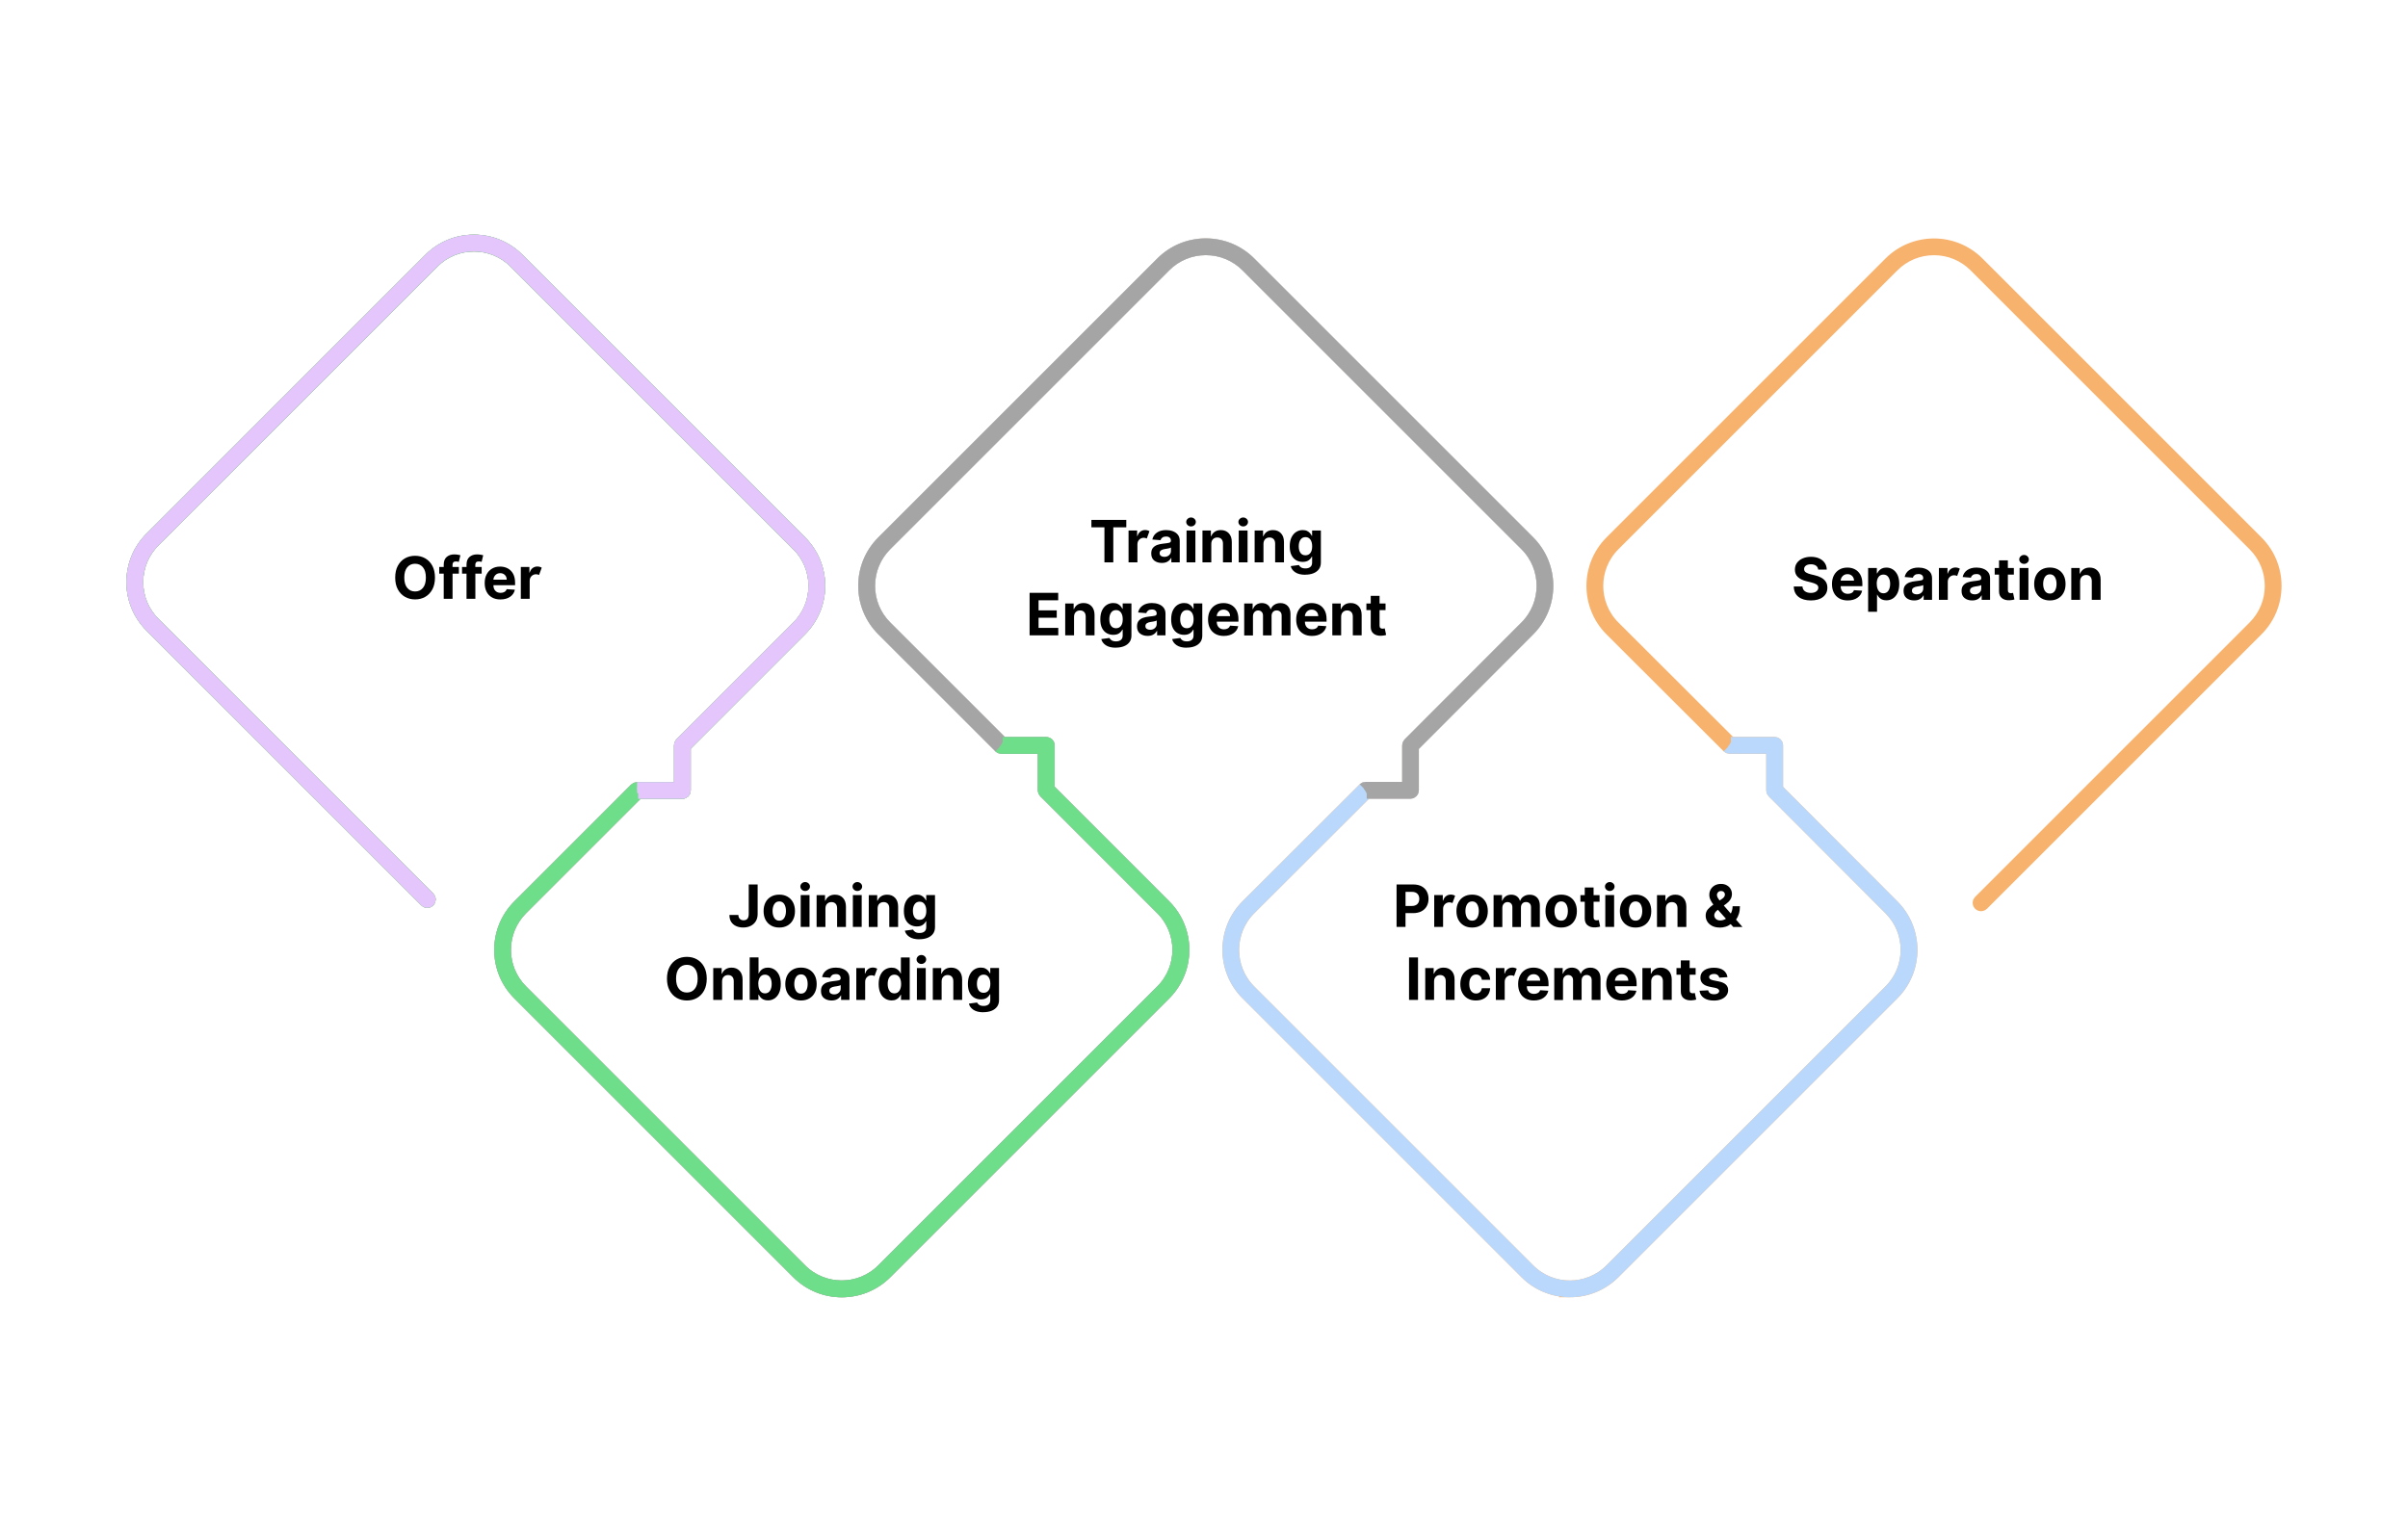 <?xml version="1.0" encoding="UTF-8"?>
<svg id="Layer_1" data-name="Layer 1" xmlns="http://www.w3.org/2000/svg" width="660" height="420" viewBox="0 0 660 420">
  <path d="M430.3,354.16c-4.43,0-8.86-1.69-12.23-5.06l-76.46-76.46c-6.75-6.75-6.75-17.72,0-24.47l32.13-32.08c.15-.15,.35-.23,.57-.23h11.51v-11.51c0-.21,.08-.42,.23-.57l32.02-32.07c6.12-6.12,6.12-16.08,0-22.2l-76.46-76.46c-2.96-2.96-6.91-4.6-11.1-4.6s-8.13,1.63-11.1,4.6l-76.46,76.46c-2.96,2.96-4.6,6.91-4.6,11.1s1.63,8.13,4.6,11.1l31.86,31.85h11.96c.44,0,.8,.36,.8,.8v11.96l31.85,31.86c6.75,6.75,6.75,17.72,0,24.47l-76.46,76.46c-6.75,6.75-17.72,6.75-24.47,0l-76.46-76.46c-3.27-3.27-5.07-7.61-5.07-12.23s1.8-8.97,5.07-12.23l32.02-32.02c.15-.15,.35-.23,.57-.23h11.62v-11.62c0-.21,.08-.42,.23-.57l32.02-32.02c2.96-2.96,4.6-6.91,4.6-11.1s-1.63-8.13-4.6-11.1l-77.48-77.48c-2.96-2.96-6.91-4.6-11.1-4.6s-8.13,1.63-11.1,4.6L42.35,148.5c-2.96,2.96-4.6,6.91-4.6,11.1s1.63,8.13,4.6,11.1l75.34,75.34c.31,.31,.31,.82,0,1.13-.31,.31-.82,.31-1.13,0L41.21,171.83c-3.27-3.27-5.07-7.61-5.07-12.23s1.8-8.97,5.07-12.23L117.67,70.9c3.27-3.27,7.61-5.07,12.23-5.07s8.97,1.8,12.23,5.07l77.48,77.48c3.27,3.27,5.07,7.61,5.07,12.23s-1.8,8.97-5.07,12.23l-31.79,31.79v12.09c0,.44-.36,.8-.8,.8h-12.09l-31.79,31.79c-2.96,2.96-4.6,6.91-4.6,11.1s1.63,8.13,4.6,11.1l76.46,76.46c6.12,6.12,16.08,6.12,22.2,0l76.46-76.46c6.12-6.12,6.12-16.08,0-22.2l-32.08-32.09c-.15-.15-.23-.35-.23-.57v-11.49h-11.49c-.21,0-.42-.08-.57-.23l-32.09-32.08c-3.27-3.27-5.07-7.61-5.07-12.23s1.8-8.97,5.07-12.23l76.46-76.46c3.27-3.27,7.61-5.07,12.23-5.07s8.97,1.8,12.23,5.07l76.46,76.46c6.75,6.75,6.75,17.72,0,24.47l-31.79,31.84v11.98c0,.44-.36,.8-.8,.8h-11.98l-31.89,31.84c-6.12,6.12-6.12,16.08,0,22.2l76.46,76.46c6.12,6.12,16.08,6.12,22.2,0l76.46-76.46c2.96-2.96,4.6-6.91,4.6-11.1s-1.63-8.13-4.6-11.1l-32-32.06c-.15-.15-.23-.35-.23-.57v-11.54h-11.54c-.21,0-.42-.08-.57-.23l-32.11-32.05c-6.75-6.75-6.75-17.72,0-24.47l76.46-76.46c6.74-6.75,17.72-6.75,24.47,0l76.46,76.46c3.27,3.27,5.07,7.61,5.07,12.23s-1.8,8.97-5.07,12.23l-75.24,75.24c-.31,.31-.82,.31-1.13,0-.31-.31-.31-.82,0-1.13l75.24-75.24c2.96-2.96,4.6-6.91,4.6-11.1s-1.63-8.13-4.6-11.1l-76.46-76.46c-2.96-2.96-6.91-4.6-11.1-4.6s-8.13,1.63-11.1,4.6l-76.46,76.46c-6.12,6.12-6.12,16.08,0,22.2l31.88,31.82h12.01c.44,0,.8,.36,.8,.8v12.01l31.77,31.83c6.74,6.74,6.74,17.72,0,24.46l-76.46,76.46c-3.37,3.37-7.8,5.06-12.23,5.06Z" style="fill: #f7b26d; stroke: #f7b26d; stroke-miterlimit: 10; stroke-width: 3px;"/>
  <path d="M474.41,203.54h12.01c.44,0,.8,.36,.8,.8v12.01l31.77,31.83c6.74,6.74,6.74,17.72,0,24.46l-76.46,76.46c-3.37,3.37-7.8,5.06-12.23,5.06s-8.86-1.69-12.23-5.06l-76.46-76.46c-6.75-6.75-6.75-17.72,0-24.47l32.13-32.08c.15-.15,.35-.23,.57-.23h11.51v-11.51c0-.21,.08-.42,.23-.57l32.02-32.07c6.12-6.12,6.12-16.08,0-22.2l-76.46-76.46c-2.96-2.96-6.91-4.6-11.1-4.6s-8.13,1.63-11.1,4.6l-76.46,76.46c-2.96,2.96-4.6,6.91-4.6,11.1s1.63,8.13,4.6,11.1l31.86,31.85h11.96c.44,0,.8,.36,.8,.8v11.96l31.85,31.86c6.75,6.75,6.75,17.72,0,24.47l-76.46,76.46c-6.75,6.75-17.72,6.75-24.47,0l-76.46-76.46c-3.27-3.27-5.07-7.61-5.07-12.23s1.8-8.97,5.07-12.23l32.02-32.02c.15-.15,.35-.23,.57-.23h11.62v-11.62c0-.21,.08-.42,.23-.57l32.02-32.02c2.96-2.96,4.6-6.91,4.6-11.1s-1.63-8.13-4.6-11.1l-77.48-77.48c-2.96-2.96-6.91-4.6-11.1-4.6s-8.13,1.63-11.1,4.6L42.35,148.5c-2.96,2.96-4.6,6.91-4.6,11.1s1.63,8.13,4.6,11.1l75.34,75.34c.31,.31,.31,.82,0,1.13-.31,.31-.82,.31-1.13,0L41.21,171.83c-3.27-3.27-5.07-7.61-5.07-12.23s1.8-8.97,5.07-12.23L117.67,70.9c3.27-3.27,7.61-5.07,12.23-5.07s8.97,1.8,12.23,5.07l77.48,77.48c3.27,3.27,5.07,7.61,5.07,12.23s-1.8,8.97-5.07,12.23l-31.79,31.79v12.09c0,.44-.36,.8-.8,.8h-12.09l-31.79,31.79c-2.96,2.96-4.6,6.91-4.6,11.1s1.63,8.13,4.6,11.1l76.46,76.46c6.12,6.12,16.08,6.12,22.2,0l76.46-76.46c6.12-6.12,6.12-16.08,0-22.2l-32.08-32.09c-.15-.15-.23-.35-.23-.57v-11.49h-11.49c-.21,0-.42-.08-.57-.23l-32.09-32.08c-3.27-3.27-5.07-7.61-5.07-12.23s1.8-8.97,5.07-12.23l76.46-76.46c3.27-3.27,7.61-5.07,12.23-5.07s8.97,1.8,12.23,5.07l76.46,76.46c6.75,6.75,6.75,17.72,0,24.47l-31.79,31.84v11.98c0,.44-.36,.8-.8,.8h-11.98l-31.89,31.84c-6.12,6.12-6.12,16.08,0,22.2l76.46,76.46c6.12,6.12,16.08,6.12,22.2,0l76.46-76.46c2.96-2.96,4.6-6.91,4.6-11.1s-1.63-8.13-4.6-11.1l-32-32.06c-.15-.15-.23-.35-.23-.57v-11.54h-11.54c-.21,0-.42-.08-.57-.23" style="fill: #bad8fb; stroke: #bad8fb; stroke-miterlimit: 10; stroke-width: 3px;"/>
  <path d="M373.74,216.1c.15-.15,.35-.23,.57-.23h11.51v-11.51c0-.21,.08-.42,.23-.57l32.02-32.07c6.12-6.12,6.12-16.08,0-22.2l-76.46-76.46c-2.96-2.96-6.91-4.6-11.1-4.6s-8.13,1.63-11.1,4.6l-76.46,76.46c-2.96,2.96-4.6,6.91-4.6,11.1s1.63,8.13,4.6,11.1l31.86,31.85h11.96c.44,0,.8,.36,.8,.8v11.96l31.85,31.86c6.75,6.75,6.75,17.72,0,24.47l-76.46,76.46c-6.75,6.75-17.72,6.75-24.47,0l-76.46-76.46c-3.27-3.27-5.07-7.61-5.07-12.23s1.8-8.97,5.07-12.23l32.02-32.02c.15-.15,.35-.23,.57-.23h11.62v-11.62c0-.21,.08-.42,.23-.57l32.02-32.02c2.96-2.96,4.6-6.91,4.6-11.1s-1.63-8.13-4.6-11.1l-77.48-77.48c-2.96-2.96-6.91-4.6-11.1-4.6s-8.13,1.63-11.1,4.6L42.35,148.5c-2.96,2.96-4.6,6.91-4.6,11.1s1.63,8.13,4.6,11.1l75.34,75.34c.31,.31,.31,.82,0,1.13-.31,.31-.82,.31-1.13,0L41.21,171.83c-3.27-3.27-5.07-7.61-5.07-12.23s1.8-8.97,5.07-12.23L117.67,70.9c3.27-3.27,7.61-5.07,12.23-5.07s8.97,1.8,12.23,5.07l77.48,77.48c3.27,3.27,5.07,7.61,5.07,12.23s-1.8,8.97-5.07,12.23l-31.79,31.79v12.09c0,.44-.36,.8-.8,.8h-12.09l-31.79,31.79c-2.96,2.96-4.6,6.91-4.6,11.1s1.63,8.13,4.6,11.1l76.46,76.46c6.12,6.12,16.08,6.12,22.2,0l76.46-76.46c6.12-6.12,6.12-16.08,0-22.2l-32.08-32.09c-.15-.15-.23-.35-.23-.57v-11.49h-11.49c-.21,0-.42-.08-.57-.23l-32.09-32.08c-3.27-3.27-5.07-7.61-5.07-12.23s1.8-8.97,5.07-12.23l76.46-76.46c3.27-3.27,7.61-5.07,12.23-5.07s8.97,1.8,12.23,5.07l76.46,76.46c6.75,6.75,6.75,17.72,0,24.47l-31.79,31.84v11.98c0,.44-.36,.8-.8,.8h-11.98" style="fill: #a5a5a5; stroke: #a5a5a5; stroke-miterlimit: 10; stroke-width: 3px;"/>
  <path d="M274.81,203.56h11.96c.44,0,.8,.36,.8,.8v11.96l31.85,31.86c6.75,6.75,6.75,17.72,0,24.47l-76.46,76.46c-6.75,6.75-17.72,6.75-24.47,0l-76.46-76.46c-3.27-3.27-5.07-7.61-5.07-12.23s1.8-8.97,5.07-12.23l32.02-32.02c.15-.15,.35-.23,.57-.23h11.62v-11.62c0-.21,.08-.42,.23-.57l32.02-32.02c2.96-2.96,4.6-6.91,4.6-11.1s-1.63-8.13-4.6-11.1l-77.48-77.48c-2.96-2.96-6.91-4.6-11.1-4.6s-8.13,1.63-11.1,4.6L42.35,148.5c-2.96,2.96-4.6,6.91-4.6,11.1s1.63,8.13,4.6,11.1l75.34,75.34c.31,.31,.31,.82,0,1.13-.31,.31-.82,.31-1.13,0L41.21,171.83c-3.27-3.27-5.07-7.61-5.07-12.23s1.8-8.97,5.07-12.23L117.67,70.9c3.27-3.27,7.61-5.07,12.23-5.07s8.97,1.8,12.23,5.07l77.48,77.48c3.27,3.27,5.07,7.61,5.07,12.23s-1.8,8.97-5.07,12.23l-31.79,31.79v12.09c0,.44-.36,.8-.8,.8h-12.09l-31.79,31.79c-2.96,2.96-4.6,6.91-4.6,11.1s1.63,8.13,4.6,11.1l76.46,76.46c6.12,6.12,16.08,6.12,22.2,0l76.46-76.46c6.12-6.12,6.12-16.08,0-22.2l-32.08-32.09c-.15-.15-.23-.35-.23-.57v-11.49h-11.49c-.21,0-.42-.08-.57-.23" style="fill: #6ede8a; stroke: #6ede8a; stroke-miterlimit: 10; stroke-width: 3px;"/>
  <path d="M174.61,215.92h11.62v-11.62c0-.21,.08-.42,.23-.57l32.02-32.02c2.96-2.96,4.6-6.91,4.6-11.1s-1.63-8.13-4.6-11.1l-77.48-77.48c-2.96-2.96-6.91-4.6-11.1-4.6s-8.13,1.63-11.1,4.6L42.35,148.5c-2.96,2.96-4.6,6.91-4.6,11.1s1.63,8.13,4.6,11.1l75.34,75.34c.31,.31,.31,.82,0,1.13-.31,.31-.82,.31-1.13,0L41.21,171.83c-3.27-3.27-5.07-7.61-5.07-12.23s1.8-8.97,5.07-12.23L117.67,70.9c3.27-3.27,7.61-5.07,12.23-5.07s8.97,1.8,12.23,5.07l77.48,77.48c3.27,3.27,5.07,7.61,5.07,12.23s-1.8,8.97-5.07,12.23l-31.79,31.79v12.09c0,.44-.36,.8-.8,.8h-12.09" style="fill: #e4c5fc; stroke: #e4c5fc; stroke-miterlimit: 10; stroke-width: 3px;"/>
  <g>
    <path d="M119.22,158.36c0,1.27-.24,2.35-.72,3.24-.48,.89-1.13,1.57-1.95,2.04-.82,.47-1.75,.7-2.78,.7s-1.96-.24-2.78-.71c-.82-.47-1.47-1.15-1.95-2.04-.48-.89-.72-1.97-.72-3.23s.24-2.35,.72-3.24c.48-.89,1.13-1.57,1.95-2.04,.82-.47,1.75-.7,2.78-.7s1.96,.23,2.78,.7c.82,.47,1.47,1.15,1.95,2.04,.48,.89,.72,1.97,.72,3.24Zm-2.49,0c0-1.23-.27-2.18-.81-2.83-.54-.65-1.25-.97-2.15-.97s-1.61,.32-2.15,.97c-.54,.65-.81,1.59-.81,2.83s.27,2.17,.81,2.82,1.25,.98,2.15,.98,1.61-.33,2.15-.98c.54-.65,.81-1.59,.81-2.82Z"/>
    <path d="M125.77,155.45v1.82h-1.73v6.91h-2.42v-6.91h-1.23v-1.82h1.23v-.63c0-.95,.27-1.66,.81-2.12,.54-.47,1.23-.7,2.05-.7,.37,0,.71,.03,1.02,.08s.54,.11,.69,.15l-.43,1.82c-.09-.03-.21-.06-.35-.08s-.28-.04-.43-.04c-.36,0-.6,.08-.74,.25s-.21,.39-.21,.69v.58h1.73Z"/>
    <path d="M132.02,155.45v1.82h-1.73v6.91h-2.42v-6.91h-1.23v-1.82h1.23v-.63c0-.95,.27-1.66,.81-2.12,.54-.47,1.23-.7,2.05-.7,.37,0,.71,.03,1.02,.08s.54,.11,.69,.15l-.43,1.82c-.09-.03-.21-.06-.35-.08s-.28-.04-.43-.04c-.36,0-.6,.08-.74,.25s-.21,.39-.21,.69v.58h1.73Z"/>
    <path d="M137.17,164.35c-.89,0-1.67-.18-2.31-.55-.65-.37-1.15-.88-1.49-1.56-.35-.67-.52-1.47-.52-2.39s.17-1.69,.52-2.36,.84-1.21,1.47-1.58c.63-.38,1.38-.57,2.24-.57,.77,0,1.46,.16,2.08,.49,.62,.33,1.11,.82,1.47,1.47s.55,1.48,.55,2.47v.67h-5.94c0,.66,.18,1.17,.53,1.54,.36,.38,.84,.56,1.44,.56,.41,0,.76-.08,1.05-.25,.3-.17,.5-.42,.62-.76l2.24,.15c-.17,.81-.6,1.46-1.3,1.94-.69,.48-1.58,.73-2.66,.73Zm-1.94-5.42h3.66c0-.52-.17-.95-.5-1.28s-.76-.51-1.28-.51-.98,.17-1.32,.52c-.34,.35-.53,.77-.56,1.27Z"/>
    <path d="M142.75,164.18v-8.73h2.35v1.52h.09c.16-.54,.43-.95,.8-1.23s.81-.42,1.3-.42c.23,0,.45,.03,.65,.09,.2,.06,.38,.13,.54,.23l-.73,2c-.11-.06-.24-.11-.37-.14-.13-.04-.29-.06-.45-.06-.49,0-.9,.17-1.24,.5-.34,.33-.51,.77-.51,1.3v4.94h-2.42Z"/>
  </g>
  <g>
    <path d="M382.78,254.13v-11.64h4.59c.88,0,1.63,.17,2.26,.5,.62,.34,1.1,.8,1.42,1.39s.49,1.28,.49,2.05-.17,1.45-.5,2.04c-.33,.59-.82,1.05-1.45,1.38-.63,.33-1.39,.5-2.29,.5h-2.07v3.77h-2.46Zm2.46-5.74h1.67c.7,0,1.23-.18,1.58-.54,.35-.36,.52-.83,.52-1.41s-.17-1.05-.52-1.4-.88-.53-1.59-.53h-1.66v3.88Z"/>
    <path d="M393.1,254.13v-8.73h2.35v1.52h.09c.16-.54,.43-.95,.8-1.23s.81-.42,1.3-.42c.23,0,.45,.03,.65,.09,.2,.06,.38,.13,.54,.23l-.73,2c-.11-.06-.24-.11-.37-.14-.13-.04-.29-.06-.45-.06-.49,0-.9,.17-1.24,.5-.34,.33-.51,.77-.51,1.3v4.94h-2.42Z"/>
    <path d="M403.49,254.3c-.88,0-1.65-.19-2.29-.57s-1.14-.9-1.49-1.58c-.35-.68-.52-1.46-.52-2.35s.17-1.69,.52-2.37c.35-.68,.84-1.2,1.49-1.58s1.4-.57,2.29-.57,1.65,.19,2.29,.57c.64,.38,1.14,.9,1.49,1.58,.35,.68,.52,1.46,.52,2.37s-.17,1.68-.52,2.35c-.35,.68-.84,1.2-1.49,1.58-.64,.38-1.4,.57-2.29,.57Zm.01-1.88c.6,0,1.05-.25,1.36-.75s.46-1.13,.46-1.89-.15-1.39-.46-1.89-.76-.75-1.36-.75-1.07,.25-1.38,.75-.47,1.13-.47,1.89,.16,1.39,.47,1.89,.77,.75,1.38,.75Z"/>
    <path d="M409.37,254.13v-8.73h2.31v1.54h.1c.18-.51,.49-.92,.91-1.21,.43-.29,.93-.44,1.52-.44s1.11,.15,1.53,.45c.42,.3,.7,.7,.84,1.21h.09c.18-.5,.5-.9,.97-1.2,.47-.3,1.02-.45,1.66-.45,.81,0,1.48,.26,1.99,.78,.51,.52,.76,1.25,.76,2.2v5.87h-2.42v-5.39c0-.49-.13-.85-.39-1.09-.26-.24-.58-.36-.97-.36-.44,0-.78,.14-1.03,.42-.25,.28-.37,.65-.37,1.1v5.33h-2.35v-5.44c0-.43-.12-.77-.37-1.02-.24-.25-.57-.38-.96-.38s-.74,.15-1.01,.44c-.27,.29-.41,.68-.41,1.17v5.24h-2.42Z"/>
    <path d="M427.9,254.3c-.88,0-1.65-.19-2.29-.57s-1.14-.9-1.49-1.58c-.35-.68-.52-1.46-.52-2.35s.17-1.69,.52-2.37c.35-.68,.84-1.2,1.49-1.58s1.4-.57,2.29-.57,1.65,.19,2.29,.57c.64,.38,1.14,.9,1.49,1.58,.35,.68,.52,1.46,.52,2.37s-.17,1.68-.52,2.35c-.35,.68-.84,1.2-1.49,1.58-.64,.38-1.4,.57-2.29,.57Zm.01-1.88c.6,0,1.05-.25,1.36-.75s.46-1.13,.46-1.89-.15-1.39-.46-1.89-.76-.75-1.36-.75-1.07,.25-1.38,.75-.47,1.13-.47,1.89,.16,1.39,.47,1.89,.77,.75,1.38,.75Z"/>
    <path d="M438.42,245.41v1.82h-1.64v4.23c0,.33,.08,.56,.23,.68,.15,.12,.35,.18,.59,.18,.11,0,.23-.01,.34-.03,.11-.02,.2-.04,.26-.05l.38,1.8c-.12,.04-.29,.08-.51,.13-.22,.05-.49,.08-.8,.09-.88,.04-1.58-.15-2.12-.57-.53-.42-.8-1.06-.79-1.91v-4.55h-1.19v-1.82h1.19v-2.09h2.42v2.09h1.64Z"/>
    <path d="M441.21,244.28c-.36,0-.66-.12-.92-.36-.26-.24-.39-.53-.39-.87s.13-.62,.39-.86c.26-.24,.56-.36,.92-.36s.67,.12,.93,.36c.26,.24,.39,.53,.39,.86s-.13,.63-.39,.87-.57,.36-.93,.36Zm-1.22,9.85v-8.73h2.42v8.73h-2.42Z"/>
    <path d="M448.29,254.3c-.88,0-1.65-.19-2.29-.57s-1.14-.9-1.49-1.58c-.35-.68-.52-1.46-.52-2.35s.17-1.69,.52-2.37c.35-.68,.84-1.2,1.49-1.58s1.4-.57,2.29-.57,1.65,.19,2.29,.57c.64,.38,1.14,.9,1.49,1.58,.35,.68,.52,1.46,.52,2.37s-.17,1.68-.52,2.35c-.35,.68-.84,1.2-1.49,1.58-.64,.38-1.4,.57-2.29,.57Zm.01-1.88c.6,0,1.05-.25,1.36-.75s.46-1.13,.46-1.89-.15-1.39-.46-1.89-.76-.75-1.36-.75-1.07,.25-1.38,.75-.47,1.13-.47,1.89,.16,1.39,.47,1.89,.77,.75,1.38,.75Z"/>
    <path d="M456.58,249.09v5.05h-2.42v-8.73h2.31v1.54h.1c.2-.51,.52-.91,.97-1.21,.45-.3,1-.45,1.65-.45,.91,0,1.64,.29,2.19,.88s.82,1.39,.82,2.41v5.56h-2.42v-5.12c0-.53-.13-.95-.41-1.25-.28-.3-.66-.45-1.14-.45s-.89,.16-1.19,.47c-.31,.31-.46,.75-.46,1.31Z"/>
    <path d="M471.39,254.3c-.81,0-1.5-.14-2.08-.43-.58-.29-1.03-.68-1.34-1.17s-.47-1.05-.47-1.66c0-.67,.19-1.24,.58-1.7,.39-.46,.9-.91,1.53-1.34-.3-.39-.56-.8-.78-1.24s-.33-.92-.33-1.43c0-.56,.13-1.07,.4-1.52,.27-.45,.64-.81,1.11-1.07,.48-.26,1.03-.4,1.67-.4s1.16,.12,1.61,.38c.45,.25,.8,.58,1.04,1,.24,.42,.37,.87,.37,1.37,0,.55-.14,1.05-.41,1.49-.27,.45-.65,.84-1.14,1.2l-.68,.49,1.92,2.2c.15-.29,.27-.6,.36-.94,.09-.34,.13-.69,.13-1.07h2.01c0,.79-.1,1.49-.29,2.1-.19,.61-.45,1.14-.77,1.57l1.75,2.01h-2.52l-.7-.78c-.43,.33-.9,.58-1.43,.73-.52,.15-1.04,.23-1.55,.23Zm1.67-2.41l-2.2-2.46-.07,.05c-.32,.23-.56,.47-.71,.72s-.23,.48-.23,.7c0,.41,.15,.76,.45,1.04,.3,.28,.71,.42,1.21,.42,.53,0,1.05-.16,1.55-.47Zm-1.74-5.01l.61-.4c.56-.36,.85-.78,.85-1.26,0-.23-.09-.45-.28-.64-.19-.2-.45-.29-.79-.29-.34,0-.61,.11-.81,.32-.2,.21-.31,.46-.31,.75,0,.24,.07,.49,.2,.73,.14,.25,.31,.51,.53,.78Z"/>
    <path d="M388.66,262.5v11.64h-2.46v-11.64h2.46Z"/>
    <path d="M393.06,269.09v5.05h-2.42v-8.73h2.31v1.54h.1c.2-.51,.52-.91,.97-1.21,.45-.3,1-.45,1.65-.45,.91,0,1.64,.29,2.19,.88s.82,1.39,.82,2.41v5.56h-2.42v-5.12c0-.53-.13-.95-.41-1.25-.28-.3-.66-.45-1.14-.45s-.89,.16-1.19,.47c-.31,.31-.46,.75-.46,1.31Z"/>
    <path d="M404.54,274.3c-.89,0-1.66-.19-2.3-.57s-1.13-.91-1.48-1.59c-.34-.68-.51-1.46-.51-2.34s.17-1.68,.52-2.36c.35-.68,.84-1.21,1.48-1.58,.64-.38,1.4-.57,2.28-.57,.76,0,1.43,.14,2,.42,.57,.28,1.03,.66,1.36,1.16,.33,.5,.51,1.09,.55,1.76h-2.28c-.06-.44-.23-.79-.51-1.05-.27-.27-.63-.4-1.08-.4-.56,0-1.01,.22-1.35,.68-.34,.45-.51,1.09-.51,1.92s.17,1.48,.51,1.93c.34,.46,.79,.68,1.35,.68,.42,0,.77-.13,1.05-.38s.46-.61,.53-1.08h2.28c-.04,.67-.22,1.25-.54,1.76s-.77,.9-1.34,1.18c-.57,.28-1.24,.42-2.02,.42Z"/>
    <path d="M409.99,274.13v-8.73h2.35v1.52h.09c.16-.54,.43-.95,.8-1.23s.81-.42,1.3-.42c.23,0,.45,.03,.65,.09,.2,.06,.38,.13,.54,.23l-.73,2c-.11-.06-.24-.11-.37-.14-.13-.04-.29-.06-.45-.06-.49,0-.9,.17-1.24,.5-.34,.33-.51,.77-.51,1.3v4.94h-2.42Z"/>
    <path d="M420.42,274.3c-.89,0-1.67-.18-2.31-.55-.65-.37-1.15-.88-1.49-1.56-.35-.67-.52-1.47-.52-2.39s.17-1.69,.52-2.36,.84-1.21,1.47-1.58c.63-.38,1.38-.57,2.24-.57,.77,0,1.46,.16,2.08,.49,.62,.33,1.11,.82,1.47,1.47s.55,1.48,.55,2.47v.67h-5.94c0,.66,.18,1.17,.53,1.54,.36,.38,.84,.56,1.44,.56,.41,0,.76-.08,1.05-.25,.3-.17,.5-.42,.62-.76l2.24,.15c-.17,.81-.6,1.46-1.3,1.94-.69,.48-1.58,.73-2.66,.73Zm-1.94-5.42h3.66c0-.52-.17-.95-.5-1.28s-.76-.51-1.28-.51-.98,.17-1.32,.52c-.34,.35-.53,.77-.56,1.27Z"/>
    <path d="M426,274.13v-8.73h2.31v1.54h.1c.18-.51,.49-.92,.91-1.21,.43-.29,.93-.44,1.52-.44s1.11,.15,1.53,.45c.42,.3,.7,.7,.84,1.21h.09c.18-.5,.5-.9,.97-1.2,.47-.3,1.02-.45,1.66-.45,.81,0,1.48,.26,1.99,.78,.51,.52,.76,1.25,.76,2.2v5.87h-2.42v-5.39c0-.49-.13-.85-.39-1.09-.26-.24-.58-.36-.97-.36-.44,0-.78,.14-1.03,.42-.25,.28-.37,.65-.37,1.1v5.33h-2.35v-5.44c0-.43-.12-.77-.37-1.02-.24-.25-.57-.38-.96-.38s-.74,.15-1.01,.44c-.27,.29-.41,.68-.41,1.17v5.24h-2.42Z"/>
    <path d="M444.57,274.3c-.89,0-1.67-.18-2.31-.55-.65-.37-1.15-.88-1.49-1.56-.35-.67-.52-1.47-.52-2.39s.17-1.69,.52-2.36,.84-1.21,1.47-1.58c.63-.38,1.38-.57,2.24-.57,.77,0,1.46,.16,2.08,.49,.62,.33,1.11,.82,1.47,1.47s.55,1.48,.55,2.47v.67h-5.94c0,.66,.18,1.17,.53,1.54,.36,.38,.84,.56,1.44,.56,.41,0,.76-.08,1.05-.25,.3-.17,.5-.42,.62-.76l2.24,.15c-.17,.81-.6,1.46-1.3,1.94-.69,.48-1.58,.73-2.66,.73Zm-1.94-5.42h3.66c0-.52-.17-.95-.5-1.28s-.76-.51-1.28-.51-.98,.17-1.32,.52c-.34,.35-.53,.77-.56,1.27Z"/>
    <path d="M452.58,269.09v5.05h-2.42v-8.73h2.31v1.54h.1c.2-.51,.52-.91,.97-1.21,.45-.3,1-.45,1.65-.45,.91,0,1.64,.29,2.19,.88s.82,1.39,.82,2.41v5.56h-2.42v-5.12c0-.53-.13-.95-.41-1.25-.28-.3-.66-.45-1.14-.45s-.89,.16-1.19,.47c-.31,.31-.46,.75-.46,1.31Z"/>
    <path d="M464.75,265.41v1.82h-1.64v4.23c0,.33,.08,.56,.23,.68,.15,.12,.35,.18,.59,.18,.11,0,.23-.01,.34-.03,.11-.02,.2-.04,.26-.05l.38,1.8c-.12,.04-.29,.08-.51,.13-.22,.05-.49,.08-.8,.09-.88,.04-1.58-.15-2.12-.57-.53-.42-.8-1.06-.79-1.91v-4.55h-1.19v-1.82h1.19v-2.09h2.42v2.09h1.64Z"/>
    <path d="M473.46,267.9l-2.22,.14c-.06-.28-.21-.52-.46-.72-.25-.2-.58-.3-1-.3-.38,0-.69,.08-.95,.24-.26,.16-.39,.37-.38,.63,0,.21,.08,.38,.25,.53,.17,.14,.46,.26,.86,.35l1.58,.32c1.68,.34,2.52,1.13,2.52,2.36,0,.57-.17,1.07-.5,1.5-.34,.43-.79,.77-1.38,1.01s-1.25,.36-2.01,.36c-1.16,0-2.08-.24-2.76-.72-.69-.48-1.08-1.14-1.2-1.97l2.38-.12c.08,.36,.25,.62,.53,.81,.27,.18,.63,.27,1.06,.27s.77-.08,1.03-.25c.26-.17,.39-.38,.4-.64-.01-.43-.38-.72-1.12-.87l-1.51-.3c-1.69-.34-2.53-1.17-2.52-2.49,0-.84,.33-1.5,1.01-1.99,.68-.49,1.57-.73,2.69-.73s1.97,.23,2.61,.7c.63,.47,1,1.1,1.11,1.9Z"/>
  </g>
  <g>
    <path d="M299.14,144.57v-2.03h9.56v2.03h-3.56v9.61h-2.43v-9.61h-3.56Z"/>
    <path d="M309.32,154.18v-8.73h2.35v1.52h.09c.16-.54,.43-.95,.8-1.23s.81-.42,1.3-.42c.23,0,.45,.03,.65,.09,.2,.06,.38,.13,.54,.23l-.73,2c-.11-.06-.24-.11-.37-.14-.13-.04-.29-.06-.45-.06-.49,0-.9,.17-1.24,.5-.34,.33-.51,.77-.51,1.3v4.94h-2.42Z"/>
    <path d="M318.43,154.34c-.83,0-1.52-.22-2.07-.65-.55-.44-.82-1.09-.82-1.95,0-.65,.15-1.16,.46-1.53s.71-.64,1.21-.82c.5-.17,1.03-.29,1.61-.34,.76-.08,1.3-.16,1.62-.24,.33-.08,.49-.27,.49-.55v-.03c0-.36-.11-.64-.34-.83-.23-.2-.54-.3-.96-.3-.44,0-.78,.09-1.04,.28-.26,.19-.43,.43-.51,.72l-2.24-.18c.17-.8,.58-1.43,1.24-1.89,.66-.47,1.51-.7,2.56-.7,.65,0,1.25,.1,1.82,.31,.56,.21,1.02,.52,1.37,.96,.35,.43,.52,1,.52,1.69v5.89h-2.3v-1.21h-.07c-.21,.41-.53,.74-.95,.99-.42,.26-.96,.38-1.6,.38Zm.69-1.67c.53,0,.97-.15,1.31-.46s.51-.69,.51-1.15v-.93c-.09,.06-.24,.12-.44,.17-.2,.05-.41,.09-.64,.13s-.43,.07-.6,.09c-.42,.06-.77,.18-1.03,.36-.26,.18-.39,.44-.39,.78s.12,.58,.36,.75c.24,.17,.55,.26,.92,.26Z"/>
    <path d="M326.44,144.33c-.36,0-.66-.12-.92-.36-.26-.24-.39-.53-.39-.87s.13-.62,.39-.86c.26-.24,.56-.36,.92-.36s.67,.12,.93,.36c.26,.24,.39,.53,.39,.86s-.13,.63-.39,.87-.57,.36-.93,.36Zm-1.22,9.85v-8.73h2.42v8.73h-2.42Z"/>
    <path d="M332,149.13v5.05h-2.42v-8.73h2.31v1.54h.1c.2-.51,.52-.91,.97-1.21,.45-.3,1-.45,1.65-.45,.91,0,1.64,.29,2.19,.88s.82,1.39,.82,2.41v5.56h-2.42v-5.12c0-.53-.13-.95-.41-1.25-.28-.3-.66-.45-1.14-.45s-.89,.16-1.19,.47c-.31,.31-.46,.75-.46,1.31Z"/>
    <path d="M340.74,144.33c-.36,0-.66-.12-.92-.36-.26-.24-.39-.53-.39-.87s.13-.62,.39-.86c.26-.24,.56-.36,.92-.36s.67,.12,.93,.36c.26,.24,.39,.53,.39,.86s-.13,.63-.39,.87-.57,.36-.93,.36Zm-1.22,9.85v-8.73h2.42v8.73h-2.42Z"/>
    <path d="M346.3,149.13v5.05h-2.42v-8.73h2.31v1.54h.1c.2-.51,.52-.91,.97-1.21,.45-.3,1-.45,1.65-.45,.91,0,1.64,.29,2.19,.88s.82,1.39,.82,2.41v5.56h-2.42v-5.12c0-.53-.13-.95-.41-1.25-.28-.3-.66-.45-1.14-.45s-.89,.16-1.19,.47c-.31,.31-.46,.75-.46,1.31Z"/>
    <path d="M357.76,157.58c-1.17,0-2.1-.23-2.77-.69-.67-.46-1.08-1.02-1.22-1.68l2.24-.3c.1,.23,.29,.45,.58,.64,.29,.2,.7,.29,1.23,.29s.96-.12,1.3-.38,.51-.66,.51-1.23v-1.6h-.1c-.16,.36-.44,.69-.84,.98-.4,.29-.95,.44-1.65,.44-.66,0-1.25-.15-1.79-.46-.54-.31-.96-.77-1.28-1.4-.32-.63-.47-1.43-.47-2.39s.16-1.82,.49-2.48c.32-.66,.75-1.15,1.29-1.49s1.12-.5,1.76-.5c.49,0,.9,.08,1.23,.25s.6,.37,.8,.61c.2,.24,.36,.48,.47,.72h.09v-1.47h2.4v8.81c0,.72-.18,1.33-.55,1.82-.37,.49-.87,.86-1.51,1.11s-1.38,.38-2.21,.38Zm.05-5.34c.58,0,1.04-.22,1.36-.65,.32-.43,.48-1.03,.48-1.8s-.16-1.38-.48-1.84c-.32-.46-.77-.69-1.36-.69s-1.05,.24-1.37,.71-.47,1.08-.47,1.82,.16,1.35,.47,1.79c.31,.44,.77,.66,1.36,.66Z"/>
    <path d="M282.2,174.18v-11.64h7.84v2.03h-5.38v2.77h4.98v2.03h-4.98v2.78h5.4v2.03h-7.86Z"/>
    <path d="M294.38,169.13v5.05h-2.42v-8.73h2.31v1.54h.1c.2-.51,.52-.91,.97-1.21,.45-.3,1-.45,1.65-.45,.91,0,1.64,.29,2.19,.88s.82,1.39,.82,2.41v5.56h-2.42v-5.12c0-.53-.13-.95-.41-1.25-.28-.3-.66-.45-1.14-.45s-.89,.16-1.19,.47c-.31,.31-.46,.75-.46,1.31Z"/>
    <path d="M305.84,177.58c-1.17,0-2.1-.23-2.77-.69-.67-.46-1.08-1.02-1.22-1.68l2.24-.3c.1,.23,.29,.45,.58,.64,.29,.2,.7,.29,1.23,.29s.96-.12,1.3-.38,.51-.66,.51-1.23v-1.6h-.1c-.16,.36-.44,.69-.84,.98-.4,.29-.95,.44-1.65,.44-.66,0-1.25-.15-1.79-.46-.54-.31-.96-.77-1.28-1.4-.32-.63-.47-1.43-.47-2.39s.16-1.82,.49-2.48c.32-.66,.75-1.15,1.29-1.49s1.12-.5,1.76-.5c.49,0,.9,.08,1.23,.25s.6,.37,.8,.61c.2,.24,.36,.48,.47,.72h.09v-1.47h2.4v8.81c0,.72-.18,1.33-.55,1.82-.37,.49-.87,.86-1.51,1.11s-1.38,.38-2.21,.38Zm.05-5.34c.58,0,1.04-.22,1.36-.65,.32-.43,.48-1.03,.48-1.8s-.16-1.38-.48-1.84c-.32-.46-.77-.69-1.36-.69s-1.05,.24-1.37,.71-.47,1.08-.47,1.82,.16,1.35,.47,1.79c.31,.44,.77,.66,1.36,.66Z"/>
    <path d="M314.53,174.34c-.83,0-1.52-.22-2.07-.65-.55-.44-.82-1.09-.82-1.95,0-.65,.15-1.16,.46-1.53s.71-.64,1.21-.82c.5-.17,1.03-.29,1.61-.34,.76-.08,1.3-.16,1.62-.24,.33-.08,.49-.27,.49-.55v-.03c0-.36-.11-.64-.34-.83-.23-.2-.54-.3-.96-.3-.44,0-.78,.09-1.04,.28-.26,.19-.43,.43-.51,.72l-2.24-.18c.17-.8,.58-1.43,1.24-1.89,.66-.47,1.51-.7,2.56-.7,.65,0,1.25,.1,1.82,.31,.56,.21,1.02,.52,1.37,.96,.35,.43,.52,1,.52,1.69v5.89h-2.3v-1.21h-.07c-.21,.41-.53,.74-.95,.99-.42,.26-.96,.38-1.6,.38Zm.69-1.67c.53,0,.97-.15,1.31-.46s.51-.69,.51-1.15v-.93c-.09,.06-.24,.12-.44,.17-.2,.05-.41,.09-.64,.13s-.43,.07-.6,.09c-.42,.06-.77,.18-1.03,.36-.26,.18-.39,.44-.39,.78s.12,.58,.36,.75c.24,.17,.55,.26,.92,.26Z"/>
    <path d="M325.26,177.58c-1.17,0-2.1-.23-2.77-.69-.67-.46-1.08-1.02-1.22-1.68l2.24-.3c.1,.23,.29,.45,.58,.64,.29,.2,.7,.29,1.23,.29s.96-.12,1.3-.38,.51-.66,.51-1.23v-1.6h-.1c-.16,.36-.44,.69-.84,.98-.4,.29-.95,.44-1.65,.44-.66,0-1.25-.15-1.79-.46-.54-.31-.96-.77-1.28-1.4-.32-.63-.47-1.43-.47-2.39s.16-1.82,.49-2.48c.32-.66,.75-1.15,1.29-1.49s1.12-.5,1.76-.5c.49,0,.9,.08,1.23,.25s.6,.37,.8,.61c.2,.24,.36,.48,.47,.72h.09v-1.47h2.4v8.81c0,.72-.18,1.33-.55,1.82-.37,.49-.87,.86-1.51,1.11s-1.38,.38-2.21,.38Zm.05-5.34c.58,0,1.04-.22,1.36-.65,.32-.43,.48-1.03,.48-1.8s-.16-1.38-.48-1.84c-.32-.46-.77-.69-1.36-.69s-1.05,.24-1.37,.71-.47,1.08-.47,1.82,.16,1.35,.47,1.79c.31,.44,.77,.66,1.36,.66Z"/>
    <path d="M335.43,174.35c-.89,0-1.67-.18-2.31-.55-.65-.37-1.15-.88-1.49-1.56-.35-.67-.52-1.47-.52-2.39s.17-1.69,.52-2.36,.84-1.21,1.47-1.58c.63-.38,1.38-.57,2.24-.57,.77,0,1.46,.16,2.08,.49,.62,.33,1.11,.82,1.47,1.47s.55,1.48,.55,2.47v.67h-5.94c0,.66,.18,1.17,.53,1.54,.36,.38,.84,.56,1.44,.56,.41,0,.76-.08,1.05-.25,.3-.17,.5-.42,.62-.76l2.24,.15c-.17,.81-.6,1.46-1.3,1.94-.69,.48-1.58,.73-2.66,.73Zm-1.94-5.42h3.66c0-.52-.17-.95-.5-1.28s-.76-.51-1.28-.51-.98,.17-1.32,.52c-.34,.35-.53,.77-.56,1.27Z"/>
    <path d="M341.02,174.18v-8.73h2.31v1.54h.1c.18-.51,.49-.92,.91-1.21,.43-.29,.93-.44,1.52-.44s1.11,.15,1.53,.45c.42,.3,.7,.7,.84,1.21h.09c.18-.5,.5-.9,.97-1.2,.47-.3,1.02-.45,1.66-.45,.81,0,1.48,.26,1.99,.78,.51,.52,.76,1.25,.76,2.2v5.87h-2.42v-5.39c0-.49-.13-.85-.39-1.09-.26-.24-.58-.36-.97-.36-.44,0-.78,.14-1.03,.42-.25,.28-.37,.65-.37,1.1v5.33h-2.35v-5.44c0-.43-.12-.77-.37-1.02-.24-.25-.57-.38-.96-.38s-.74,.15-1.01,.44c-.27,.29-.41,.68-.41,1.17v5.24h-2.42Z"/>
    <path d="M359.59,174.35c-.89,0-1.67-.18-2.31-.55-.65-.37-1.15-.88-1.49-1.56-.35-.67-.52-1.47-.52-2.39s.17-1.69,.52-2.36,.84-1.21,1.47-1.58c.63-.38,1.38-.57,2.24-.57,.77,0,1.46,.16,2.08,.49,.62,.33,1.11,.82,1.47,1.47s.55,1.48,.55,2.47v.67h-5.94c0,.66,.18,1.17,.53,1.54,.36,.38,.84,.56,1.44,.56,.41,0,.76-.08,1.05-.25,.3-.17,.5-.42,.62-.76l2.24,.15c-.17,.81-.6,1.46-1.3,1.94-.69,.48-1.58,.73-2.66,.73Zm-1.94-5.42h3.66c0-.52-.17-.95-.5-1.28s-.76-.51-1.28-.51-.98,.17-1.32,.52c-.34,.35-.53,.77-.56,1.27Z"/>
    <path d="M367.59,169.13v5.05h-2.42v-8.73h2.31v1.54h.1c.2-.51,.52-.91,.97-1.21,.45-.3,1-.45,1.65-.45,.91,0,1.64,.29,2.19,.88s.82,1.39,.82,2.41v5.56h-2.42v-5.12c0-.53-.13-.95-.41-1.25-.28-.3-.66-.45-1.14-.45s-.89,.16-1.19,.47c-.31,.31-.46,.75-.46,1.31Z"/>
    <path d="M379.76,165.45v1.82h-1.64v4.23c0,.33,.08,.56,.23,.68,.15,.12,.35,.18,.59,.18,.11,0,.23-.01,.34-.03,.11-.02,.2-.04,.26-.05l.38,1.8c-.12,.04-.29,.08-.51,.13-.22,.05-.49,.08-.8,.09-.88,.04-1.58-.15-2.12-.57-.53-.42-.8-1.06-.79-1.91v-4.55h-1.19v-1.82h1.19v-2.09h2.42v2.09h1.64Z"/>
  </g>
  <g>
    <path d="M205.23,242.5h2.43v8.11c0,.75-.17,1.4-.5,1.95-.34,.55-.8,.98-1.4,1.28-.59,.3-1.29,.45-2.07,.45-.7,0-1.34-.12-1.91-.38-.57-.25-1.02-.63-1.36-1.14-.33-.51-.5-1.15-.49-1.92h2.45c0,.46,.14,.82,.4,1.08,.26,.26,.6,.38,1.03,.38,.94,0,1.41-.57,1.41-1.71v-8.11Z"/>
    <path d="M213.59,254.3c-.88,0-1.65-.19-2.29-.57s-1.14-.9-1.49-1.58c-.35-.68-.52-1.46-.52-2.35s.17-1.69,.52-2.37c.35-.68,.84-1.2,1.49-1.58s1.4-.57,2.29-.57,1.65,.19,2.29,.57c.64,.38,1.14,.9,1.49,1.58,.35,.68,.52,1.46,.52,2.37s-.17,1.68-.52,2.35c-.35,.68-.84,1.2-1.49,1.58-.64,.38-1.4,.57-2.29,.57Zm.01-1.88c.6,0,1.05-.25,1.36-.75s.46-1.13,.46-1.89-.15-1.39-.46-1.89-.76-.75-1.36-.75-1.07,.25-1.38,.75-.47,1.13-.47,1.89,.16,1.39,.47,1.89,.77,.75,1.38,.75Z"/>
    <path d="M220.68,244.28c-.36,0-.66-.12-.92-.36-.26-.24-.39-.53-.39-.87s.13-.62,.39-.86c.26-.24,.56-.36,.92-.36s.67,.12,.93,.36c.26,.24,.39,.53,.39,.86s-.13,.63-.39,.87-.57,.36-.93,.36Zm-1.22,9.85v-8.73h2.42v8.73h-2.42Z"/>
    <path d="M226.24,249.09v5.05h-2.42v-8.73h2.31v1.54h.1c.2-.51,.52-.91,.97-1.21,.45-.3,1-.45,1.65-.45,.91,0,1.64,.29,2.19,.88s.82,1.39,.82,2.41v5.56h-2.42v-5.12c0-.53-.13-.95-.41-1.25-.28-.3-.66-.45-1.14-.45s-.89,.16-1.19,.47c-.31,.31-.46,.75-.46,1.31Z"/>
    <path d="M234.98,244.28c-.36,0-.66-.12-.92-.36-.26-.24-.39-.53-.39-.87s.13-.62,.39-.86c.26-.24,.56-.36,.92-.36s.67,.12,.93,.36c.26,.24,.39,.53,.39,.86s-.13,.63-.39,.87-.57,.36-.93,.36Zm-1.22,9.85v-8.73h2.42v8.73h-2.42Z"/>
    <path d="M240.54,249.09v5.05h-2.42v-8.73h2.31v1.54h.1c.2-.51,.52-.91,.97-1.21,.45-.3,1-.45,1.65-.45,.91,0,1.64,.29,2.19,.88s.82,1.39,.82,2.41v5.56h-2.42v-5.12c0-.53-.13-.95-.41-1.25-.28-.3-.66-.45-1.14-.45s-.89,.16-1.19,.47c-.31,.31-.46,.75-.46,1.31Z"/>
    <path d="M252,257.53c-1.17,0-2.1-.23-2.77-.69-.67-.46-1.08-1.02-1.22-1.68l2.24-.3c.1,.23,.29,.45,.58,.64,.29,.2,.7,.29,1.23,.29s.96-.12,1.3-.38,.51-.66,.51-1.23v-1.6h-.1c-.16,.36-.44,.69-.84,.98-.4,.29-.95,.44-1.65,.44-.66,0-1.25-.15-1.79-.46-.54-.31-.96-.77-1.28-1.4-.32-.63-.47-1.43-.47-2.39s.16-1.82,.49-2.48c.32-.66,.75-1.15,1.29-1.49s1.12-.5,1.76-.5c.49,0,.9,.08,1.23,.25s.6,.37,.8,.61c.2,.24,.36,.48,.47,.72h.09v-1.47h2.4v8.81c0,.72-.18,1.33-.55,1.82-.37,.49-.87,.86-1.51,1.11s-1.38,.38-2.21,.38Zm.05-5.34c.58,0,1.04-.22,1.36-.65,.32-.43,.48-1.03,.48-1.8s-.16-1.38-.48-1.84c-.32-.46-.77-.69-1.36-.69s-1.05,.24-1.37,.71-.47,1.08-.47,1.82,.16,1.35,.47,1.79c.31,.44,.77,.66,1.36,.66Z"/>
    <path d="M193.71,268.32c0,1.27-.24,2.35-.72,3.24-.48,.89-1.13,1.57-1.95,2.04-.82,.47-1.75,.7-2.78,.7s-1.96-.24-2.78-.71c-.82-.47-1.47-1.15-1.95-2.04-.48-.89-.72-1.97-.72-3.23s.24-2.35,.72-3.24c.48-.89,1.13-1.57,1.95-2.04,.82-.47,1.75-.7,2.78-.7s1.96,.23,2.78,.7c.82,.47,1.47,1.15,1.95,2.04,.48,.89,.72,1.97,.72,3.24Zm-2.49,0c0-1.23-.27-2.18-.81-2.83-.54-.65-1.25-.97-2.15-.97s-1.61,.32-2.15,.97c-.54,.65-.81,1.59-.81,2.83s.27,2.17,.81,2.82,1.25,.98,2.15,.98,1.61-.33,2.15-.98c.54-.65,.81-1.59,.81-2.82Z"/>
    <path d="M197.91,269.09v5.05h-2.42v-8.73h2.31v1.54h.1c.2-.51,.52-.91,.97-1.21,.45-.3,1-.45,1.65-.45,.91,0,1.64,.29,2.19,.88s.82,1.39,.82,2.41v5.56h-2.42v-5.12c0-.53-.13-.95-.41-1.25-.28-.3-.66-.45-1.14-.45s-.89,.16-1.19,.47c-.31,.31-.46,.75-.46,1.31Z"/>
    <path d="M205.48,274.13v-11.64h2.42v4.38h.07c.11-.24,.27-.48,.47-.72,.2-.24,.47-.45,.8-.61s.74-.25,1.22-.25c.64,0,1.23,.17,1.76,.5s.96,.83,1.29,1.49c.32,.67,.49,1.5,.49,2.5s-.16,1.79-.47,2.46c-.31,.67-.74,1.17-1.27,1.52s-1.13,.51-1.8,.51c-.47,0-.87-.08-1.2-.23s-.59-.35-.8-.59c-.21-.24-.37-.48-.48-.72h-.11v1.4h-2.39Zm2.37-4.36c0,.78,.16,1.4,.48,1.87,.32,.47,.77,.71,1.35,.71s1.05-.24,1.36-.72,.47-1.1,.47-1.86-.16-1.37-.47-1.84-.77-.71-1.37-.71-1.04,.23-1.36,.69-.48,1.08-.48,1.86Z"/>
    <path d="M219.54,274.3c-.88,0-1.65-.19-2.29-.57s-1.14-.9-1.49-1.58c-.35-.68-.52-1.46-.52-2.35s.17-1.69,.52-2.37c.35-.68,.84-1.2,1.49-1.58s1.4-.57,2.29-.57,1.65,.19,2.29,.57c.64,.38,1.14,.9,1.49,1.58,.35,.68,.52,1.46,.52,2.37s-.17,1.68-.52,2.35c-.35,.68-.84,1.2-1.49,1.58-.64,.38-1.4,.57-2.29,.57Zm.01-1.88c.6,0,1.05-.25,1.36-.75s.46-1.13,.46-1.89-.15-1.39-.46-1.89-.76-.75-1.36-.75-1.07,.25-1.38,.75-.47,1.13-.47,1.89,.16,1.39,.47,1.89,.77,.75,1.38,.75Z"/>
    <path d="M227.91,274.3c-.83,0-1.52-.22-2.07-.65-.55-.44-.82-1.09-.82-1.95,0-.65,.15-1.16,.46-1.53s.71-.64,1.21-.82c.5-.17,1.03-.29,1.61-.34,.76-.08,1.3-.16,1.62-.24,.33-.08,.49-.27,.49-.55v-.03c0-.36-.11-.64-.34-.83-.23-.2-.54-.3-.96-.3-.44,0-.78,.09-1.04,.28-.26,.19-.43,.43-.51,.72l-2.24-.18c.17-.8,.58-1.43,1.24-1.89,.66-.47,1.51-.7,2.56-.7,.65,0,1.25,.1,1.82,.31,.56,.21,1.02,.52,1.37,.96,.35,.43,.52,1,.52,1.69v5.89h-2.3v-1.21h-.07c-.21,.41-.53,.74-.95,.99-.42,.26-.96,.38-1.6,.38Zm.69-1.67c.53,0,.97-.15,1.31-.46s.51-.69,.51-1.15v-.93c-.09,.06-.24,.12-.44,.17-.2,.05-.41,.09-.64,.13s-.43,.07-.6,.09c-.42,.06-.77,.18-1.03,.36-.26,.18-.39,.44-.39,.78s.12,.58,.36,.75c.24,.17,.55,.26,.92,.26Z"/>
    <path d="M234.7,274.13v-8.73h2.35v1.52h.09c.16-.54,.43-.95,.8-1.23s.81-.42,1.3-.42c.23,0,.45,.03,.65,.09,.2,.06,.38,.13,.54,.23l-.73,2c-.11-.06-.24-.11-.37-.14-.13-.04-.29-.06-.45-.06-.49,0-.9,.17-1.24,.5-.34,.33-.51,.77-.51,1.3v4.94h-2.42Z"/>
    <path d="M244.37,274.28c-.66,0-1.26-.17-1.8-.51s-.96-.85-1.27-1.52c-.31-.67-.47-1.49-.47-2.46s.16-1.83,.49-2.5,.75-1.16,1.29-1.49,1.12-.5,1.76-.5c.49,0,.9,.08,1.22,.25s.59,.37,.8,.61c.2,.24,.36,.48,.46,.72h.07v-4.38h2.42v11.64h-2.39v-1.4h-.1c-.11,.24-.27,.48-.48,.72-.21,.24-.48,.43-.8,.59s-.73,.23-1.2,.23Zm.77-1.93c.58,0,1.04-.24,1.36-.71,.32-.47,.48-1.1,.48-1.87s-.16-1.4-.48-1.86c-.32-.46-.77-.69-1.36-.69s-1.05,.24-1.37,.71-.47,1.09-.47,1.84,.16,1.38,.47,1.86c.31,.48,.77,.72,1.36,.72Z"/>
    <path d="M252.53,264.28c-.36,0-.66-.12-.92-.36-.26-.24-.39-.53-.39-.87s.13-.62,.39-.86c.26-.24,.56-.36,.92-.36s.67,.12,.93,.36c.26,.24,.39,.53,.39,.86s-.13,.63-.39,.87-.57,.36-.93,.36Zm-1.22,9.85v-8.73h2.42v8.73h-2.42Z"/>
    <path d="M258.09,269.09v5.05h-2.42v-8.73h2.31v1.54h.1c.2-.51,.52-.91,.97-1.21,.45-.3,1-.45,1.65-.45,.91,0,1.64,.29,2.19,.88s.82,1.39,.82,2.41v5.56h-2.42v-5.12c0-.53-.13-.95-.41-1.25-.28-.3-.66-.45-1.14-.45s-.89,.16-1.19,.47c-.31,.31-.46,.75-.46,1.31Z"/>
    <path d="M269.55,277.53c-1.17,0-2.1-.23-2.77-.69-.67-.46-1.08-1.02-1.22-1.68l2.24-.3c.1,.23,.29,.45,.58,.64,.29,.2,.7,.29,1.23,.29s.96-.12,1.3-.38,.51-.66,.51-1.23v-1.6h-.1c-.16,.36-.44,.69-.84,.98-.4,.29-.95,.44-1.65,.44-.66,0-1.25-.15-1.79-.46-.54-.31-.96-.77-1.28-1.4-.32-.63-.47-1.43-.47-2.39s.16-1.82,.49-2.48c.32-.66,.75-1.15,1.29-1.49s1.12-.5,1.76-.5c.49,0,.9,.08,1.23,.25s.6,.37,.8,.61c.2,.24,.36,.48,.47,.72h.09v-1.47h2.4v8.81c0,.72-.18,1.33-.55,1.82-.37,.49-.87,.86-1.51,1.11s-1.38,.38-2.21,.38Zm.05-5.34c.58,0,1.04-.22,1.36-.65,.32-.43,.48-1.03,.48-1.8s-.16-1.38-.48-1.84c-.32-.46-.77-.69-1.36-.69s-1.05,.24-1.37,.71-.47,1.08-.47,1.82,.16,1.35,.47,1.79c.31,.44,.77,.66,1.36,.66Z"/>
  </g>
  <g>
    <path d="M498.34,156.16c-.05-.46-.24-.81-.59-1.07-.35-.25-.81-.38-1.4-.38s-1.06,.12-1.39,.37c-.32,.25-.48,.56-.48,.93,0,.42,.17,.73,.54,.95,.37,.21,.8,.38,1.3,.5l1.05,.25c.67,.15,1.27,.37,1.8,.66,.52,.29,.94,.66,1.24,1.11,.3,.45,.45,1,.45,1.65,0,1.06-.4,1.91-1.2,2.54-.79,.63-1.9,.95-3.32,.95s-2.54-.32-3.38-.97c-.84-.64-1.28-1.59-1.31-2.85h2.38c.04,.58,.27,1.02,.69,1.32,.42,.29,.95,.44,1.59,.44s1.12-.13,1.5-.4c.37-.26,.56-.61,.57-1.03,0-.39-.18-.7-.52-.91-.34-.21-.83-.39-1.46-.55l-1.27-.32c-.98-.23-1.76-.61-2.32-1.12-.57-.51-.85-1.2-.85-2.05,0-.71,.18-1.32,.56-1.85,.38-.53,.9-.94,1.57-1.23,.67-.29,1.42-.44,2.27-.44s1.62,.15,2.26,.44c.65,.3,1.15,.71,1.51,1.23s.55,1.14,.56,1.83h-2.36Z"/>
    <path d="M506.44,164.62c-.89,0-1.67-.18-2.31-.55-.65-.37-1.15-.88-1.49-1.56-.35-.67-.52-1.47-.52-2.39s.17-1.69,.52-2.36,.84-1.21,1.47-1.58c.63-.38,1.38-.57,2.24-.57,.77,0,1.46,.16,2.08,.49,.62,.33,1.11,.82,1.47,1.47s.55,1.48,.55,2.47v.67h-5.94c0,.66,.18,1.17,.53,1.54,.36,.38,.84,.56,1.44,.56,.41,0,.76-.08,1.05-.25,.3-.17,.5-.42,.62-.76l2.24,.15c-.17,.81-.6,1.46-1.3,1.94-.69,.48-1.58,.73-2.66,.73Zm-1.94-5.42h3.66c0-.52-.17-.95-.5-1.28s-.76-.51-1.28-.51-.98,.17-1.32,.52c-.34,.35-.53,.77-.56,1.27Z"/>
    <path d="M512.03,167.72v-12h2.39v1.47h.11c.11-.24,.26-.48,.47-.72,.2-.24,.47-.45,.8-.61s.74-.25,1.22-.25c.64,0,1.23,.17,1.76,.5s.96,.83,1.29,1.49c.32,.67,.49,1.5,.49,2.5s-.16,1.79-.47,2.46c-.31,.67-.74,1.17-1.27,1.52s-1.13,.51-1.8,.51c-.47,0-.87-.08-1.2-.23-.33-.16-.59-.35-.8-.59-.21-.24-.37-.48-.48-.72h-.07v4.67h-2.42Zm2.37-7.64c0,.78,.16,1.4,.48,1.87,.32,.47,.77,.71,1.35,.71s1.05-.24,1.36-.72,.47-1.1,.47-1.86-.16-1.37-.47-1.84-.77-.71-1.37-.71-1.04,.23-1.36,.69-.48,1.08-.48,1.86Z"/>
    <path d="M524.63,164.62c-.83,0-1.52-.22-2.07-.65-.55-.44-.82-1.09-.82-1.95,0-.65,.15-1.16,.46-1.53s.71-.64,1.21-.82c.5-.17,1.03-.29,1.61-.34,.76-.08,1.3-.16,1.62-.24,.33-.08,.49-.27,.49-.55v-.03c0-.36-.11-.64-.34-.83-.23-.2-.54-.3-.96-.3-.44,0-.78,.09-1.04,.28-.26,.19-.43,.43-.51,.72l-2.24-.18c.17-.8,.58-1.43,1.24-1.89,.66-.47,1.51-.7,2.56-.7,.65,0,1.25,.1,1.82,.31,.56,.21,1.02,.52,1.37,.96,.35,.43,.52,1,.52,1.69v5.89h-2.3v-1.21h-.07c-.21,.41-.53,.74-.95,.99-.42,.26-.96,.38-1.6,.38Zm.69-1.67c.53,0,.97-.15,1.31-.46s.51-.69,.51-1.15v-.93c-.09,.06-.24,.12-.44,.17-.2,.05-.41,.09-.64,.13s-.43,.07-.6,.09c-.42,.06-.77,.18-1.03,.36-.26,.18-.39,.44-.39,.78s.12,.58,.36,.75c.24,.17,.55,.26,.92,.26Z"/>
    <path d="M531.43,164.45v-8.73h2.35v1.52h.09c.16-.54,.43-.95,.8-1.23s.81-.42,1.3-.42c.23,0,.45,.03,.65,.09,.2,.06,.38,.13,.54,.23l-.73,2c-.11-.06-.24-.11-.37-.14-.13-.04-.29-.06-.45-.06-.49,0-.9,.17-1.24,.5-.34,.33-.51,.77-.51,1.3v4.94h-2.42Z"/>
    <path d="M540.53,164.62c-.83,0-1.52-.22-2.07-.65-.55-.44-.82-1.09-.82-1.95,0-.65,.15-1.16,.46-1.53s.71-.64,1.21-.82c.5-.17,1.03-.29,1.61-.34,.76-.08,1.3-.16,1.62-.24,.33-.08,.49-.27,.49-.55v-.03c0-.36-.11-.64-.34-.83-.23-.2-.54-.3-.96-.3-.44,0-.78,.09-1.04,.28-.26,.19-.43,.43-.51,.72l-2.24-.18c.17-.8,.58-1.43,1.24-1.89,.66-.47,1.51-.7,2.56-.7,.65,0,1.25,.1,1.82,.31,.56,.21,1.02,.52,1.37,.96,.35,.43,.52,1,.52,1.69v5.89h-2.3v-1.21h-.07c-.21,.41-.53,.74-.95,.99-.42,.26-.96,.38-1.6,.38Zm.69-1.67c.53,0,.97-.15,1.31-.46s.51-.69,.51-1.15v-.93c-.09,.06-.24,.12-.44,.17-.2,.05-.41,.09-.64,.13s-.43,.07-.6,.09c-.42,.06-.77,.18-1.03,.36-.26,.18-.39,.44-.39,.78s.12,.58,.36,.75c.24,.17,.55,.26,.92,.26Z"/>
    <path d="M551.97,155.72v1.82h-1.64v4.23c0,.33,.08,.56,.23,.68,.15,.12,.35,.18,.59,.18,.11,0,.23-.01,.34-.03,.11-.02,.2-.04,.26-.05l.38,1.8c-.12,.04-.29,.08-.51,.13-.22,.05-.49,.08-.8,.09-.88,.04-1.58-.15-2.12-.57-.53-.42-.8-1.06-.79-1.91v-4.55h-1.19v-1.82h1.19v-2.09h2.42v2.09h1.64Z"/>
    <path d="M554.76,154.6c-.36,0-.66-.12-.92-.36-.26-.24-.39-.53-.39-.87s.13-.62,.39-.86c.26-.24,.56-.36,.92-.36s.67,.12,.93,.36c.26,.24,.39,.53,.39,.86s-.13,.63-.39,.87-.57,.36-.93,.36Zm-1.22,9.85v-8.73h2.42v8.73h-2.42Z"/>
    <path d="M561.84,164.62c-.88,0-1.65-.19-2.29-.57s-1.14-.9-1.49-1.58c-.35-.68-.52-1.46-.52-2.35s.17-1.69,.52-2.37c.35-.68,.84-1.2,1.49-1.58s1.4-.57,2.29-.57,1.65,.19,2.29,.57c.64,.38,1.14,.9,1.49,1.58,.35,.68,.52,1.46,.52,2.37s-.17,1.68-.52,2.35c-.35,.68-.84,1.2-1.49,1.58-.64,.38-1.4,.57-2.29,.57Zm.01-1.88c.6,0,1.05-.25,1.36-.75s.46-1.13,.46-1.89-.15-1.39-.46-1.89-.76-.75-1.36-.75-1.07,.25-1.38,.75-.47,1.13-.47,1.89,.16,1.39,.47,1.89,.77,.75,1.38,.75Z"/>
    <path d="M570.13,159.41v5.05h-2.42v-8.73h2.31v1.54h.1c.2-.51,.52-.91,.97-1.21,.45-.3,1-.45,1.65-.45,.91,0,1.64,.29,2.19,.88s.82,1.39,.82,2.41v5.56h-2.42v-5.12c0-.53-.13-.95-.41-1.25-.28-.3-.66-.45-1.14-.45s-.89,.16-1.19,.47c-.31,.31-.46,.75-.46,1.31Z"/>
  </g>
</svg>